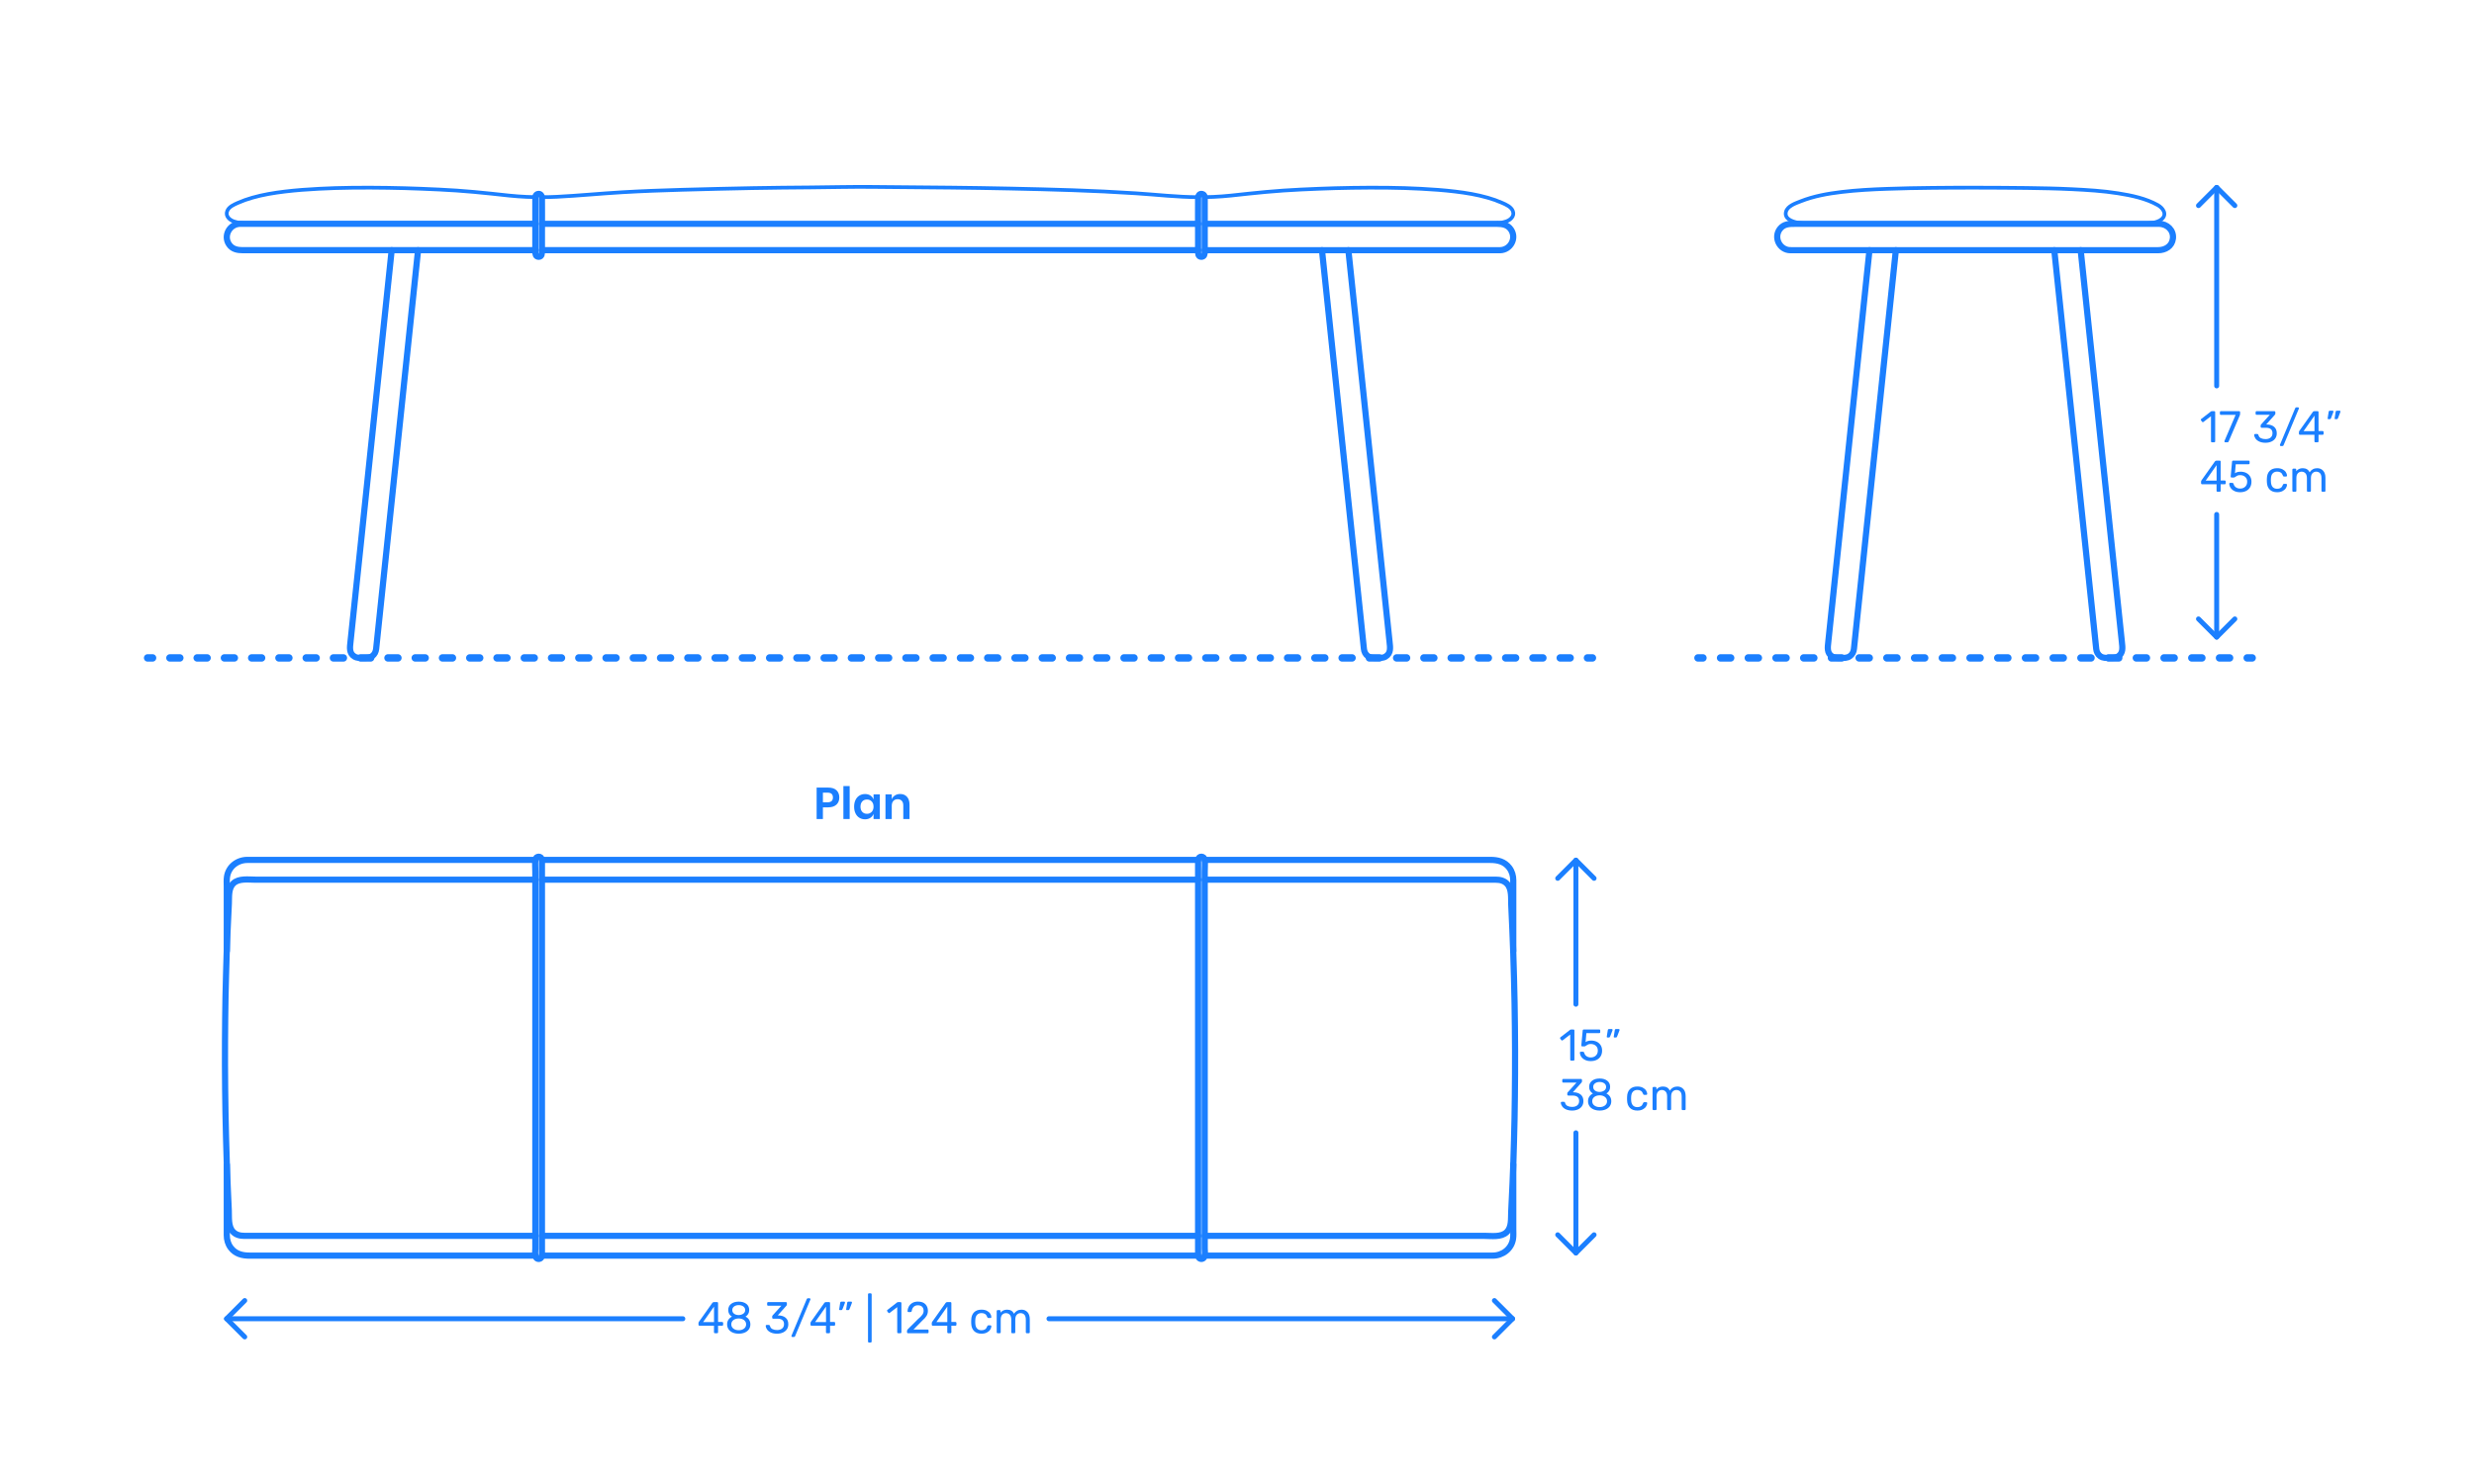 <?xml version="1.0" encoding="utf-8"?>
<!-- Generator: Adobe Illustrator 23.0.3, SVG Export Plug-In . SVG Version: 6.00 Build 0)  -->
<!DOCTYPE svg PUBLIC "-//W3C//DTD SVG 1.1//EN" "http://www.w3.org/Graphics/SVG/1.1/DTD/svg11.dtd">
<svg version="1.1" xmlns:x="http://ns.adobe.com/Extensibility/1.0/" xmlns:i="http://ns.adobe.com/AdobeIllustrator/10.0/" xmlns:graph="http://ns.adobe.com/Graphs/1.0/"
	 xmlns="http://www.w3.org/2000/svg" xmlns:xlink="http://www.w3.org/1999/xlink" xmlns:a="http://ns.adobe.com/AdobeSVGViewerExtensions/3.0/"
	 x="0px" y="0px" viewBox="0 0 1000 600" enable-background="new 0 0 1000 600" xml:space="preserve">
<g id="FILL-BACKGROUND">
	<rect fill="#FFFFFF" width="1000" height="600"/>
</g>
<g id="N-DIMENSIONS">
	<g id="MTEXT_61_">
		<g>
			<g>
				<g>
					<path fill="#1B7FFF" d="M332.624,326.42v4.716h-2.538v-12.708h4.626c1.5,0,2.631,0.36,3.393,1.08s1.143,1.698,1.143,2.934
						c0,1.213-0.393,2.179-1.179,2.898c-0.786,0.72-1.905,1.08-3.357,1.08H332.624z M336.674,322.441
						c0-0.636-0.174-1.121-0.522-1.458c-0.348-0.336-0.918-0.504-1.71-0.504h-1.818v3.906h1.818
						C335.929,324.386,336.674,323.737,336.674,322.441z"/>
					<path fill="#1B7FFF" d="M343.441,317.815v13.32h-2.538v-13.32H343.441z"/>
					<path fill="#1B7FFF" d="M351.812,321.632c0.6,0.396,1.026,0.93,1.278,1.602v-2.069h2.52v9.972h-2.52v-2.088
						c-0.252,0.672-0.678,1.209-1.278,1.611c-0.6,0.401-1.32,0.603-2.16,0.603c-0.84,0-1.596-0.204-2.268-0.612
						c-0.672-0.407-1.197-0.999-1.575-1.772c-0.378-0.774-0.567-1.684-0.567-2.728s0.189-1.953,0.567-2.727
						c0.378-0.774,0.903-1.365,1.575-1.773c0.672-0.407,1.428-0.611,2.268-0.611C350.492,321.038,351.211,321.235,351.812,321.632z
						 M348.536,324.025c-0.48,0.517-0.72,1.225-0.72,2.124c0,0.9,0.24,1.605,0.72,2.115c0.48,0.511,1.116,0.765,1.908,0.765
						c0.768,0,1.401-0.261,1.899-0.782c0.498-0.522,0.747-1.222,0.747-2.098c0-0.888-0.25-1.593-0.747-2.114
						c-0.498-0.522-1.131-0.783-1.899-0.783C349.652,323.252,349.016,323.51,348.536,324.025z"/>
					<path fill="#1B7FFF" d="M366.607,322.153c0.684,0.757,1.026,1.818,1.026,3.187v5.796h-2.52v-5.508
						c0-0.792-0.204-1.407-0.612-1.845c-0.408-0.438-0.966-0.657-1.674-0.657c-0.72,0-1.296,0.233-1.728,0.702
						c-0.432,0.468-0.648,1.14-0.648,2.016v5.292h-2.538v-9.972h2.538v1.998c0.264-0.672,0.699-1.197,1.305-1.575
						c0.605-0.378,1.305-0.567,2.097-0.567C365.005,321.02,365.923,321.397,366.607,322.153z"/>
				</g>
			</g>
		</g>
	</g>
	<g>
		<g id="POLYLINE_1867_">
			
				<polyline fill="none" stroke="#1B7FFF" stroke-width="2" stroke-linecap="round" stroke-linejoin="round" stroke-miterlimit="10" points="
				903.332,250.242 895.984,257.59 888.637,250.242 			"/>
		</g>
		<g id="POLYLINE_1864_">
			
				<polyline fill="none" stroke="#1B7FFF" stroke-width="2" stroke-linecap="round" stroke-linejoin="round" stroke-miterlimit="10" points="
				903.332,83.119 895.984,75.772 888.637,83.119 			"/>
		</g>
		<g id="MTEXT_59_">
			<g>
				<g>
					<g>
						<path fill="#1B7FFF" d="M893.799,178.717c-0.072-0.078-0.108-0.177-0.108-0.297v-10.152l-3.023,2.322
							c-0.084,0.072-0.174,0.108-0.27,0.108c-0.108,0-0.21-0.06-0.306-0.18l-0.432-0.558c-0.06-0.084-0.09-0.168-0.09-0.252
							c0-0.132,0.06-0.24,0.18-0.324l3.906-3.024c0.132-0.083,0.288-0.126,0.468-0.126h0.846c0.12,0,0.219,0.039,0.297,0.117
							s0.117,0.177,0.117,0.297v11.772c0,0.12-0.039,0.219-0.117,0.297c-0.078,0.079-0.177,0.117-0.297,0.117h-0.882
							C893.967,178.834,893.871,178.795,893.799,178.717z"/>
						<path fill="#1B7FFF" d="M899.208,178.717c-0.066-0.078-0.099-0.171-0.099-0.279l0.036-0.162l4.5-10.53h-5.94
							c-0.12,0-0.219-0.039-0.297-0.117c-0.078-0.078-0.117-0.177-0.117-0.297v-0.666c0-0.132,0.036-0.237,0.108-0.315
							c0.072-0.078,0.174-0.117,0.306-0.117h7.344c0.132,0,0.234,0.039,0.306,0.117c0.072,0.078,0.108,0.183,0.108,0.315v0.612
							c0,0.216-0.048,0.45-0.144,0.702l-4.446,10.404c-0.06,0.132-0.126,0.24-0.198,0.324c-0.072,0.084-0.174,0.126-0.306,0.126
							h-0.9C899.36,178.834,899.273,178.795,899.208,178.717z"/>
						<path fill="#1B7FFF" d="M913.274,178.555c-0.684-0.306-1.203-0.705-1.557-1.197c-0.354-0.492-0.543-1.002-0.567-1.53
							c0-0.108,0.036-0.195,0.108-0.261c0.072-0.066,0.162-0.099,0.27-0.099h0.81c0.132,0,0.24,0.027,0.324,0.081
							c0.083,0.054,0.15,0.159,0.198,0.315c0.156,0.612,0.495,1.044,1.017,1.296s1.137,0.378,1.845,0.378
							c0.864,0,1.551-0.207,2.061-0.621c0.51-0.414,0.765-1.005,0.765-1.773c0-1.464-0.894-2.196-2.682-2.196h-1.692
							c-0.12,0-0.219-0.039-0.297-0.117s-0.117-0.177-0.117-0.297v-0.468c0-0.18,0.066-0.336,0.198-0.468l3.51-3.888h-5.328
							c-0.12,0-0.219-0.036-0.297-0.108c-0.078-0.072-0.117-0.168-0.117-0.288v-0.648c0-0.132,0.039-0.237,0.117-0.315
							s0.177-0.117,0.297-0.117h7.128c0.132,0,0.237,0.039,0.315,0.117c0.078,0.078,0.117,0.183,0.117,0.315v0.594
							c0,0.132-0.061,0.27-0.18,0.414l-3.51,3.942h0.288c1.224,0.036,2.193,0.354,2.907,0.954c0.714,0.601,1.071,1.476,1.071,2.628
							c0,0.792-0.195,1.474-0.585,2.043c-0.39,0.57-0.933,1.008-1.629,1.314c-0.696,0.306-1.482,0.459-2.358,0.459
							C914.768,179.014,913.958,178.861,913.274,178.555z"/>
						<path fill="#1B7FFF" d="M921.644,180.238c-0.072-0.072-0.108-0.156-0.108-0.252c0-0.048,0.018-0.12,0.054-0.216l6.156-14.778
							c0.108-0.204,0.264-0.306,0.468-0.306h0.666c0.096,0,0.18,0.036,0.252,0.108c0.072,0.072,0.108,0.156,0.108,0.252
							c0,0.048-0.018,0.12-0.054,0.216l-6.174,14.778c-0.024,0.072-0.075,0.141-0.153,0.207c-0.078,0.066-0.183,0.099-0.315,0.099
							h-0.648C921.8,180.346,921.716,180.31,921.644,180.238z"/>
						<path fill="#1B7FFF" d="M935.621,178.717c-0.078-0.078-0.117-0.177-0.117-0.297v-2.628h-5.85c-0.12,0-0.219-0.039-0.297-0.117
							c-0.078-0.078-0.117-0.177-0.117-0.297v-0.666c0-0.168,0.066-0.348,0.198-0.54l5.418-7.632c0.06-0.096,0.15-0.171,0.27-0.225
							s0.252-0.081,0.396-0.081h1.224c0.132,0,0.234,0.036,0.306,0.108c0.072,0.072,0.108,0.174,0.108,0.306v7.632h1.638
							c0.12,0,0.219,0.039,0.297,0.117c0.078,0.078,0.117,0.177,0.117,0.297v0.684c0,0.12-0.039,0.219-0.117,0.297
							c-0.078,0.078-0.177,0.117-0.297,0.117h-1.638v2.628c0,0.12-0.039,0.219-0.117,0.297c-0.078,0.079-0.177,0.117-0.297,0.117
							h-0.828C935.797,178.834,935.699,178.795,935.621,178.717z M931.112,174.316h4.41v-6.264L931.112,174.316z"/>
						<path fill="#1B7FFF" d="M940.895,169.366c-0.054-0.072-0.069-0.162-0.045-0.27l0.396-2.52
							c0.048-0.348,0.216-0.522,0.503-0.522h1.152c0.083,0,0.153,0.03,0.207,0.09c0.054,0.06,0.081,0.132,0.081,0.216
							c0,0.12-0.018,0.216-0.054,0.288l-0.936,2.43c-0.06,0.132-0.126,0.231-0.198,0.297c-0.072,0.066-0.18,0.099-0.324,0.099
							h-0.558C941.023,169.474,940.949,169.438,940.895,169.366z M943.72,169.366c-0.054-0.072-0.069-0.162-0.045-0.27l0.396-2.52
							c0.048-0.348,0.216-0.522,0.504-0.522h1.152c0.084,0,0.153,0.03,0.207,0.09c0.054,0.06,0.081,0.132,0.081,0.216
							c0,0.12-0.018,0.216-0.054,0.288l-0.936,2.43c-0.061,0.132-0.126,0.231-0.198,0.297c-0.072,0.066-0.18,0.099-0.324,0.099
							h-0.558C943.849,169.474,943.774,169.438,943.72,169.366z"/>
						<path fill="#1B7FFF" d="M896.058,198.716c-0.078-0.078-0.117-0.177-0.117-0.297v-2.628h-5.849
							c-0.12,0-0.219-0.039-0.297-0.117c-0.078-0.078-0.117-0.177-0.117-0.297v-0.666c0-0.168,0.066-0.348,0.198-0.54l5.417-7.632
							c0.06-0.096,0.15-0.171,0.27-0.225s0.252-0.081,0.396-0.081h1.224c0.132,0,0.234,0.036,0.306,0.108
							c0.072,0.072,0.108,0.174,0.108,0.306v7.632h1.638c0.12,0,0.219,0.039,0.297,0.117c0.078,0.078,0.117,0.177,0.117,0.297v0.684
							c0,0.12-0.039,0.219-0.117,0.297c-0.078,0.078-0.177,0.117-0.297,0.117h-1.638v2.628c0,0.12-0.039,0.219-0.117,0.297
							c-0.078,0.079-0.177,0.117-0.297,0.117h-0.828C896.234,198.833,896.136,198.795,896.058,198.716z M891.549,194.315h4.409
							v-6.264L891.549,194.315z"/>
						<path fill="#1B7FFF" d="M903.141,198.527c-0.66-0.324-1.164-0.747-1.512-1.269c-0.349-0.522-0.534-1.083-0.558-1.683v-0.036
							c0-0.096,0.036-0.174,0.108-0.234c0.072-0.06,0.156-0.09,0.252-0.09h0.882c0.252,0,0.414,0.132,0.486,0.396
							c0.18,0.648,0.513,1.131,0.999,1.449c0.486,0.318,1.047,0.477,1.683,0.477c0.816,0,1.494-0.249,2.034-0.747
							s0.81-1.185,0.81-2.061c0-0.804-0.27-1.443-0.81-1.917s-1.218-0.711-2.034-0.711c-0.432,0-0.78,0.054-1.044,0.162
							c-0.264,0.108-0.534,0.264-0.81,0.468c-0.156,0.12-0.285,0.207-0.387,0.261c-0.102,0.054-0.213,0.081-0.333,0.081h-0.864
							c-0.108,0-0.204-0.039-0.288-0.117c-0.084-0.078-0.12-0.171-0.108-0.279l0.558-5.994c0.036-0.3,0.186-0.45,0.45-0.45h6.228
							c0.132,0,0.234,0.036,0.306,0.108c0.072,0.072,0.108,0.174,0.108,0.306v0.666c0,0.12-0.039,0.216-0.117,0.288
							c-0.078,0.072-0.177,0.108-0.297,0.108h-5.184l-0.324,3.618c0.576-0.408,1.35-0.612,2.322-0.612
							c0.804,0,1.536,0.159,2.196,0.477c0.66,0.318,1.185,0.783,1.575,1.395c0.39,0.612,0.585,1.338,0.585,2.178
							c0,0.888-0.195,1.653-0.585,2.295c-0.39,0.642-0.93,1.128-1.62,1.458s-1.479,0.495-2.367,0.495
							C904.581,199.014,903.8,198.852,903.141,198.527z"/>
						<path fill="#1B7FFF" d="M917.414,197.924c-0.72-0.726-1.098-1.743-1.134-3.051l-0.018-0.72l0.018-0.72
							c0.036-1.308,0.414-2.325,1.134-3.051c0.72-0.726,1.722-1.089,3.006-1.089c0.864,0,1.593,0.153,2.187,0.459
							c0.594,0.306,1.038,0.687,1.332,1.143s0.453,0.912,0.477,1.368c0.012,0.108-0.027,0.204-0.117,0.288
							c-0.09,0.084-0.189,0.126-0.297,0.126h-0.792c-0.12,0-0.21-0.027-0.27-0.081c-0.06-0.054-0.12-0.153-0.18-0.297
							c-0.216-0.587-0.513-1.005-0.891-1.251c-0.378-0.246-0.855-0.369-1.431-0.369c-0.756,0-1.356,0.234-1.8,0.702
							c-0.444,0.468-0.684,1.182-0.72,2.142l-0.018,0.63l0.018,0.63c0.036,0.96,0.276,1.674,0.72,2.142
							c0.444,0.468,1.044,0.702,1.8,0.702c0.588,0,1.068-0.123,1.44-0.369c0.372-0.246,0.666-0.663,0.882-1.251
							c0.06-0.144,0.12-0.243,0.18-0.297c0.06-0.054,0.15-0.081,0.27-0.081h0.792c0.108,0,0.207,0.042,0.297,0.126
							c0.09,0.084,0.129,0.18,0.117,0.288c-0.024,0.444-0.183,0.894-0.477,1.35s-0.738,0.84-1.332,1.152
							c-0.594,0.312-1.323,0.468-2.187,0.468C919.136,199.014,918.134,198.651,917.414,197.924z"/>
						<path fill="#1B7FFF" d="M926.693,198.716c-0.078-0.078-0.117-0.177-0.117-0.297v-8.532c0-0.12,0.039-0.219,0.117-0.297
							c0.078-0.078,0.177-0.117,0.297-0.117h0.756c0.12,0,0.216,0.039,0.288,0.117c0.072,0.078,0.108,0.177,0.108,0.297v0.612
							c0.648-0.804,1.524-1.206,2.628-1.206c1.32,0,2.256,0.552,2.808,1.656c0.288-0.504,0.699-0.906,1.233-1.206
							c0.534-0.3,1.131-0.45,1.791-0.45c0.984,0,1.788,0.336,2.412,1.008c0.624,0.672,0.936,1.645,0.936,2.916v5.202
							c0,0.12-0.039,0.219-0.117,0.297c-0.078,0.079-0.177,0.117-0.297,0.117h-0.774c-0.12,0-0.219-0.039-0.297-0.117
							c-0.078-0.078-0.117-0.177-0.117-0.297v-5.04c0-0.96-0.198-1.647-0.594-2.061s-0.918-0.621-1.566-0.621
							c-0.576,0-1.071,0.213-1.485,0.639c-0.414,0.426-0.621,1.107-0.621,2.043v5.04c0,0.12-0.039,0.219-0.117,0.297
							c-0.078,0.079-0.177,0.117-0.297,0.117h-0.792c-0.12,0-0.219-0.039-0.297-0.117c-0.078-0.078-0.117-0.177-0.117-0.297v-5.04
							c0-0.948-0.207-1.632-0.621-2.052c-0.414-0.42-0.927-0.63-1.539-0.63c-0.576,0-1.071,0.21-1.485,0.63
							s-0.621,1.098-0.621,2.034v5.058c0,0.12-0.04,0.219-0.117,0.297c-0.078,0.079-0.177,0.117-0.297,0.117h-0.792
							C926.87,198.833,926.771,198.795,926.693,198.716z"/>
					</g>
				</g>
			</g>
		</g>
		<g id="POLYLINE_1863_">
			
				<line fill="none" stroke="#1B7FFF" stroke-width="2" stroke-linecap="round" stroke-linejoin="round" stroke-miterlimit="10" x1="895.984" y1="257.59" x2="895.984" y2="208"/>
		</g>
		<g id="POLYLINE_1862_">
			
				<line fill="none" stroke="#1B7FFF" stroke-width="2" stroke-linecap="round" stroke-linejoin="round" stroke-miterlimit="10" x1="895.984" y1="156.023" x2="895.984" y2="75.772"/>
		</g>
	</g>
	<g>
		<g id="POLYLINE_1861_">
			
				<polyline fill="none" stroke="#1B7FFF" stroke-width="2" stroke-linecap="round" stroke-linejoin="round" stroke-miterlimit="10" points="
				644.332,499.242 636.984,506.59 629.637,499.242 			"/>
		</g>
		<g id="POLYLINE_1860_">
			
				<polyline fill="none" stroke="#1B7FFF" stroke-width="2" stroke-linecap="round" stroke-linejoin="round" stroke-miterlimit="10" points="
				644.332,355.119 636.984,347.772 629.637,355.119 			"/>
		</g>
		<g id="MTEXT_57_">
			<g>
				<g>
					<g>
						<path fill="#1B7FFF" d="M634.799,428.717c-0.072-0.078-0.108-0.177-0.108-0.297v-10.152l-3.023,2.322
							c-0.084,0.072-0.174,0.108-0.27,0.108c-0.108,0-0.21-0.06-0.306-0.18l-0.432-0.558c-0.06-0.084-0.09-0.168-0.09-0.252
							c0-0.132,0.06-0.24,0.18-0.324l3.906-3.024c0.132-0.083,0.288-0.126,0.468-0.126h0.846c0.12,0,0.219,0.039,0.297,0.117
							s0.117,0.177,0.117,0.297v11.772c0,0.12-0.039,0.219-0.117,0.297c-0.078,0.079-0.177,0.117-0.297,0.117h-0.882
							C634.967,428.834,634.871,428.795,634.799,428.717z"/>
						<path fill="#1B7FFF" d="M640.667,428.528c-0.66-0.324-1.164-0.747-1.512-1.269c-0.349-0.522-0.534-1.083-0.558-1.683v-0.036
							c0-0.096,0.036-0.174,0.108-0.234c0.072-0.06,0.156-0.09,0.252-0.09h0.882c0.252,0,0.414,0.132,0.486,0.396
							c0.18,0.648,0.513,1.131,0.999,1.449c0.486,0.318,1.047,0.477,1.683,0.477c0.816,0,1.494-0.249,2.034-0.747
							s0.81-1.185,0.81-2.061c0-0.804-0.27-1.443-0.81-1.917s-1.218-0.711-2.034-0.711c-0.432,0-0.78,0.054-1.044,0.162
							c-0.264,0.108-0.534,0.264-0.81,0.468c-0.156,0.12-0.285,0.207-0.387,0.261c-0.102,0.054-0.213,0.081-0.333,0.081h-0.864
							c-0.108,0-0.204-0.039-0.288-0.117c-0.084-0.078-0.12-0.171-0.108-0.279l0.558-5.994c0.036-0.3,0.186-0.45,0.45-0.45h6.228
							c0.132,0,0.234,0.036,0.306,0.108c0.072,0.072,0.108,0.174,0.108,0.306v0.666c0,0.12-0.039,0.216-0.117,0.288
							c-0.078,0.072-0.177,0.108-0.297,0.108h-5.184l-0.324,3.618c0.576-0.408,1.35-0.612,2.322-0.612
							c0.804,0,1.536,0.159,2.196,0.477c0.66,0.318,1.185,0.783,1.575,1.395c0.39,0.612,0.585,1.338,0.585,2.178
							c0,0.888-0.195,1.653-0.585,2.295c-0.39,0.642-0.93,1.128-1.62,1.458s-1.479,0.495-2.367,0.495
							C642.106,429.014,641.326,428.852,640.667,428.528z"/>
						<path fill="#1B7FFF" d="M649.513,419.366c-0.054-0.072-0.069-0.162-0.045-0.27l0.396-2.52
							c0.048-0.348,0.216-0.522,0.504-0.522h1.152c0.083,0,0.153,0.03,0.207,0.09c0.054,0.06,0.081,0.132,0.081,0.216
							c0,0.12-0.018,0.216-0.054,0.288l-0.936,2.43c-0.06,0.132-0.126,0.231-0.198,0.297c-0.072,0.066-0.18,0.099-0.324,0.099
							h-0.558C649.642,419.474,649.567,419.438,649.513,419.366z M652.339,419.366c-0.054-0.072-0.069-0.162-0.045-0.27l0.396-2.52
							c0.048-0.348,0.216-0.522,0.504-0.522h1.152c0.084,0,0.153,0.03,0.207,0.09c0.054,0.06,0.081,0.132,0.081,0.216
							c0,0.12-0.018,0.216-0.054,0.288l-0.936,2.43c-0.061,0.132-0.126,0.231-0.198,0.297c-0.072,0.066-0.18,0.099-0.324,0.099
							h-0.558C652.468,419.474,652.394,419.438,652.339,419.366z"/>
						<path fill="#1B7FFF" d="M633.017,448.555c-0.684-0.306-1.203-0.705-1.557-1.197c-0.354-0.492-0.543-1.002-0.567-1.53
							c0-0.108,0.036-0.195,0.108-0.261c0.072-0.066,0.162-0.099,0.27-0.099h0.81c0.132,0,0.24,0.027,0.324,0.081
							c0.083,0.054,0.15,0.159,0.198,0.315c0.156,0.612,0.495,1.044,1.017,1.296c0.521,0.252,1.136,0.378,1.845,0.378
							c0.864,0,1.551-0.207,2.061-0.621c0.51-0.414,0.765-1.005,0.765-1.773c0-1.464-0.894-2.196-2.682-2.196h-1.692
							c-0.12,0-0.218-0.039-0.296-0.117s-0.117-0.177-0.117-0.297v-0.468c0-0.18,0.066-0.336,0.198-0.468l3.509-3.888h-5.327
							c-0.12,0-0.219-0.036-0.297-0.108c-0.078-0.072-0.117-0.168-0.117-0.288v-0.648c0-0.132,0.039-0.237,0.117-0.315
							s0.177-0.117,0.297-0.117h7.127c0.132,0,0.237,0.039,0.315,0.117c0.078,0.078,0.117,0.183,0.117,0.315v0.594
							c0,0.132-0.061,0.27-0.18,0.414l-3.51,3.942h0.288c1.224,0.036,2.193,0.354,2.907,0.954c0.714,0.601,1.071,1.476,1.071,2.628
							c0,0.792-0.195,1.474-0.585,2.043c-0.39,0.57-0.933,1.008-1.629,1.314c-0.696,0.306-1.482,0.459-2.358,0.459
							C634.511,449.014,633.701,448.86,633.017,448.555z"/>
						<path fill="#1B7FFF" d="M644.149,448.555c-0.714-0.306-1.269-0.747-1.665-1.323s-0.594-1.248-0.594-2.016
							c0-0.708,0.177-1.329,0.531-1.863c0.354-0.534,0.831-0.945,1.431-1.233c-0.48-0.276-0.853-0.639-1.116-1.089
							c-0.264-0.45-0.396-0.981-0.396-1.593c0-1.044,0.39-1.869,1.17-2.475c0.78-0.606,1.806-0.909,3.078-0.909s2.295,0.3,3.069,0.9
							s1.161,1.428,1.161,2.484c0,0.6-0.132,1.125-0.396,1.575c-0.264,0.45-0.63,0.819-1.098,1.107
							c0.6,0.288,1.077,0.699,1.431,1.233c0.354,0.534,0.531,1.161,0.531,1.881c0,0.768-0.198,1.438-0.594,2.007
							s-0.951,1.008-1.665,1.314c-0.714,0.306-1.527,0.459-2.439,0.459C645.676,449.014,644.863,448.86,644.149,448.555z
							 M648.721,446.961c0.57-0.432,0.855-1.008,0.855-1.728c0-0.72-0.285-1.296-0.855-1.728c-0.57-0.432-1.281-0.648-2.133-0.648
							c-0.864,0-1.581,0.216-2.151,0.648c-0.57,0.432-0.855,1.008-0.855,1.728c0,0.72,0.285,1.296,0.855,1.728
							c0.57,0.432,1.287,0.648,2.151,0.648C647.44,447.609,648.151,447.394,648.721,446.961z M648.442,440.914
							c0.504-0.36,0.756-0.84,0.756-1.44c0-0.612-0.249-1.101-0.747-1.467c-0.498-0.366-1.119-0.549-1.863-0.549
							c-0.756,0-1.38,0.183-1.872,0.549c-0.492,0.366-0.738,0.855-0.738,1.467c0,0.612,0.246,1.101,0.738,1.467
							c0.492,0.366,1.116,0.549,1.872,0.549C647.32,441.466,647.938,441.273,648.442,440.914z"/>
						<path fill="#1B7FFF" d="M658.81,447.924c-0.72-0.726-1.098-1.743-1.134-3.051l-0.018-0.72l0.018-0.72
							c0.036-1.308,0.414-2.325,1.134-3.051c0.72-0.726,1.722-1.089,3.006-1.089c0.864,0,1.593,0.153,2.187,0.459
							c0.594,0.306,1.038,0.687,1.332,1.143s0.453,0.912,0.477,1.368c0.012,0.108-0.027,0.204-0.117,0.288
							c-0.09,0.084-0.189,0.126-0.297,0.126h-0.792c-0.12,0-0.21-0.027-0.27-0.081c-0.06-0.054-0.12-0.153-0.18-0.297
							c-0.216-0.587-0.513-1.005-0.891-1.251c-0.378-0.246-0.855-0.369-1.431-0.369c-0.756,0-1.356,0.234-1.8,0.702
							c-0.444,0.468-0.684,1.182-0.72,2.142l-0.018,0.63l0.018,0.63c0.036,0.96,0.276,1.674,0.72,2.142
							c0.444,0.468,1.044,0.702,1.8,0.702c0.588,0,1.068-0.123,1.44-0.369c0.372-0.246,0.666-0.663,0.882-1.251
							c0.06-0.144,0.12-0.243,0.18-0.297c0.06-0.054,0.15-0.081,0.27-0.081h0.792c0.108,0,0.207,0.042,0.297,0.126
							c0.09,0.084,0.129,0.18,0.117,0.288c-0.024,0.444-0.183,0.894-0.477,1.35s-0.738,0.84-1.332,1.152
							c-0.594,0.312-1.323,0.468-2.187,0.468C660.532,449.014,659.53,448.651,658.81,447.924z"/>
						<path fill="#1B7FFF" d="M668.088,448.716c-0.078-0.078-0.117-0.177-0.117-0.297v-8.532c0-0.12,0.039-0.219,0.117-0.297
							c0.078-0.078,0.177-0.117,0.297-0.117h0.756c0.12,0,0.216,0.039,0.288,0.117c0.072,0.078,0.108,0.177,0.108,0.297v0.612
							c0.648-0.804,1.524-1.206,2.628-1.206c1.32,0,2.256,0.552,2.808,1.656c0.288-0.504,0.699-0.906,1.233-1.206
							c0.534-0.3,1.131-0.45,1.791-0.45c0.984,0,1.788,0.336,2.412,1.008c0.624,0.672,0.936,1.645,0.936,2.916v5.202
							c0,0.12-0.039,0.219-0.117,0.297c-0.078,0.079-0.177,0.117-0.297,0.117h-0.774c-0.12,0-0.219-0.039-0.297-0.117
							c-0.078-0.078-0.117-0.177-0.117-0.297v-5.04c0-0.96-0.198-1.647-0.594-2.061s-0.918-0.621-1.566-0.621
							c-0.576,0-1.071,0.213-1.485,0.639c-0.414,0.426-0.621,1.107-0.621,2.043v5.04c0,0.12-0.039,0.219-0.117,0.297
							c-0.078,0.079-0.177,0.117-0.297,0.117h-0.792c-0.12,0-0.219-0.039-0.297-0.117c-0.078-0.078-0.117-0.177-0.117-0.297v-5.04
							c0-0.948-0.207-1.632-0.621-2.052c-0.414-0.42-0.927-0.63-1.539-0.63c-0.576,0-1.071,0.21-1.485,0.63
							s-0.621,1.098-0.621,2.034v5.058c0,0.12-0.04,0.219-0.117,0.297c-0.078,0.079-0.177,0.117-0.297,0.117h-0.792
							C668.266,448.833,668.167,448.795,668.088,448.716z"/>
					</g>
				</g>
			</g>
		</g>
		<g id="POLYLINE_1859_">
			
				<line fill="none" stroke="#1B7FFF" stroke-width="2" stroke-linecap="round" stroke-linejoin="round" stroke-miterlimit="10" x1="636.984" y1="506.59" x2="636.984" y2="458"/>
		</g>
		<g id="POLYLINE_67_">
			
				<line fill="none" stroke="#1B7FFF" stroke-width="2" stroke-linecap="round" stroke-linejoin="round" stroke-miterlimit="10" x1="636.984" y1="406.023" x2="636.984" y2="347.772"/>
		</g>
	</g>
	<g>
		<g id="POLYLINE_66_">
			
				<polyline fill="none" stroke="#1B7FFF" stroke-width="2" stroke-linecap="round" stroke-linejoin="round" stroke-miterlimit="10" points="
				604.046,525.833 611.393,533.181 604.046,540.528 			"/>
		</g>
		<g id="POLYLINE_65_">
			
				<polyline fill="none" stroke="#1B7FFF" stroke-width="2" stroke-linecap="round" stroke-linejoin="round" stroke-miterlimit="10" points="
				98.923,525.833 91.575,533.181 98.923,540.528 			"/>
		</g>
		<g id="MTEXT_48_">
			<g>
				<g>
					<g>
						<path fill="#1B7FFF" d="M288.709,538.93c-0.078-0.078-0.117-0.177-0.117-0.297v-2.628h-5.85c-0.12,0-0.219-0.039-0.297-0.117
							c-0.078-0.078-0.117-0.177-0.117-0.297v-0.666c0-0.168,0.066-0.348,0.198-0.54l5.418-7.632c0.06-0.096,0.15-0.171,0.27-0.225
							s0.252-0.081,0.396-0.081h1.224c0.132,0,0.234,0.036,0.306,0.108c0.072,0.072,0.108,0.174,0.108,0.306v7.632h1.638
							c0.12,0,0.219,0.039,0.297,0.117c0.078,0.078,0.117,0.177,0.117,0.297v0.684c0,0.12-0.039,0.219-0.117,0.297
							c-0.078,0.078-0.177,0.117-0.297,0.117h-1.638v2.628c0,0.12-0.039,0.219-0.117,0.297c-0.078,0.079-0.177,0.117-0.297,0.117
							h-0.828C288.886,539.047,288.788,539.008,288.709,538.93z M284.201,534.529h4.41v-6.264L284.201,534.529z"/>
						<path fill="#1B7FFF" d="M296.162,538.768c-0.714-0.306-1.269-0.747-1.665-1.323s-0.594-1.248-0.594-2.016
							c0-0.708,0.177-1.329,0.531-1.863c0.354-0.534,0.831-0.945,1.431-1.233c-0.48-0.276-0.853-0.639-1.116-1.089
							c-0.264-0.45-0.396-0.981-0.396-1.593c0-1.044,0.39-1.869,1.17-2.475c0.78-0.606,1.806-0.909,3.078-0.909s2.295,0.3,3.069,0.9
							s1.161,1.428,1.161,2.484c0,0.6-0.132,1.125-0.396,1.575c-0.264,0.45-0.63,0.819-1.098,1.107
							c0.6,0.288,1.077,0.699,1.431,1.233c0.354,0.534,0.531,1.161,0.531,1.881c0,0.768-0.198,1.438-0.594,2.007
							s-0.951,1.008-1.665,1.314c-0.714,0.306-1.527,0.459-2.439,0.459C297.688,539.227,296.875,539.074,296.162,538.768z
							 M300.733,537.175c0.57-0.432,0.855-1.008,0.855-1.728c0-0.72-0.285-1.296-0.855-1.728c-0.57-0.432-1.281-0.648-2.133-0.648
							c-0.864,0-1.581,0.216-2.151,0.648c-0.57,0.432-0.855,1.008-0.855,1.728c0,0.72,0.285,1.296,0.855,1.728
							c0.57,0.432,1.287,0.648,2.151,0.648C299.453,537.823,300.164,537.607,300.733,537.175z M300.455,531.127
							c0.504-0.36,0.756-0.84,0.756-1.44c0-0.612-0.249-1.101-0.747-1.467c-0.498-0.366-1.119-0.549-1.863-0.549
							c-0.756,0-1.38,0.183-1.872,0.549c-0.492,0.366-0.738,0.855-0.738,1.467c0,0.612,0.246,1.101,0.738,1.467
							c0.492,0.366,1.116,0.549,1.872,0.549C299.333,531.679,299.951,531.487,300.455,531.127z"/>
						<path fill="#1B7FFF" d="M311.631,538.768c-0.684-0.306-1.203-0.705-1.557-1.197c-0.354-0.492-0.543-1.002-0.567-1.53
							c0-0.108,0.036-0.195,0.108-0.261c0.072-0.066,0.162-0.099,0.27-0.099h0.81c0.132,0,0.24,0.027,0.324,0.081
							c0.083,0.054,0.15,0.159,0.198,0.315c0.156,0.612,0.495,1.044,1.017,1.296s1.137,0.378,1.845,0.378
							c0.864,0,1.551-0.207,2.061-0.621c0.51-0.414,0.765-1.005,0.765-1.773c0-1.464-0.894-2.196-2.682-2.196h-1.692
							c-0.12,0-0.219-0.039-0.297-0.117s-0.117-0.177-0.117-0.297v-0.468c0-0.18,0.066-0.336,0.198-0.468l3.51-3.888h-5.328
							c-0.12,0-0.219-0.036-0.297-0.108c-0.078-0.072-0.117-0.168-0.117-0.288v-0.648c0-0.132,0.039-0.237,0.117-0.315
							s0.177-0.117,0.297-0.117h7.128c0.132,0,0.237,0.039,0.315,0.117c0.078,0.078,0.117,0.183,0.117,0.315v0.594
							c0,0.132-0.061,0.27-0.18,0.414l-3.51,3.942h0.288c1.224,0.036,2.193,0.354,2.907,0.954c0.714,0.601,1.071,1.476,1.071,2.628
							c0,0.792-0.195,1.474-0.585,2.043c-0.39,0.57-0.933,1.008-1.629,1.314c-0.696,0.306-1.482,0.459-2.358,0.459
							C313.125,539.227,312.315,539.074,311.631,538.768z"/>
						<path fill="#1B7FFF" d="M320.001,540.451c-0.072-0.072-0.108-0.156-0.108-0.252c0-0.048,0.018-0.12,0.054-0.216l6.156-14.778
							c0.108-0.204,0.264-0.306,0.468-0.306h0.666c0.096,0,0.18,0.036,0.252,0.108c0.072,0.072,0.108,0.156,0.108,0.252
							c0,0.048-0.018,0.12-0.054,0.216l-6.174,14.778c-0.024,0.072-0.075,0.141-0.153,0.207c-0.078,0.066-0.183,0.099-0.315,0.099
							h-0.648C320.157,540.559,320.073,540.523,320.001,540.451z"/>
						<path fill="#1B7FFF" d="M333.978,538.93c-0.078-0.078-0.117-0.177-0.117-0.297v-2.628h-5.85c-0.12,0-0.219-0.039-0.297-0.117
							c-0.078-0.078-0.117-0.177-0.117-0.297v-0.666c0-0.168,0.066-0.348,0.198-0.54l5.418-7.632c0.06-0.096,0.15-0.171,0.27-0.225
							s0.252-0.081,0.396-0.081h1.224c0.132,0,0.234,0.036,0.306,0.108c0.072,0.072,0.108,0.174,0.108,0.306v7.632h1.638
							c0.12,0,0.219,0.039,0.297,0.117c0.078,0.078,0.117,0.177,0.117,0.297v0.684c0,0.12-0.039,0.219-0.117,0.297
							c-0.078,0.078-0.177,0.117-0.297,0.117h-1.638v2.628c0,0.12-0.039,0.219-0.117,0.297c-0.078,0.079-0.177,0.117-0.297,0.117
							h-0.828C334.155,539.047,334.056,539.008,333.978,538.93z M329.469,534.529h4.41v-6.264L329.469,534.529z"/>
						<path fill="#1B7FFF" d="M339.252,529.579c-0.054-0.072-0.069-0.162-0.045-0.27l0.396-2.52
							c0.048-0.348,0.216-0.522,0.504-0.522h1.152c0.083,0,0.153,0.03,0.207,0.09c0.054,0.06,0.081,0.132,0.081,0.216
							c0,0.12-0.018,0.216-0.054,0.288l-0.936,2.43c-0.06,0.132-0.126,0.231-0.198,0.297c-0.072,0.066-0.18,0.099-0.324,0.099
							h-0.558C339.381,529.687,339.306,529.651,339.252,529.579z M342.078,529.579c-0.054-0.072-0.069-0.162-0.045-0.27l0.396-2.52
							c0.048-0.348,0.216-0.522,0.504-0.522h1.152c0.084,0,0.153,0.03,0.207,0.09c0.054,0.06,0.081,0.132,0.081,0.216
							c0,0.12-0.018,0.216-0.054,0.288l-0.936,2.43c-0.061,0.132-0.126,0.231-0.198,0.297c-0.072,0.066-0.18,0.099-0.324,0.099
							h-0.558C342.207,529.687,342.132,529.651,342.078,529.579z"/>
						<path fill="#1B7FFF" d="M350.96,542.674c-0.072-0.078-0.108-0.177-0.108-0.297v-19.044c0-0.12,0.036-0.219,0.108-0.297
							c0.072-0.078,0.168-0.117,0.288-0.117h0.666c0.12,0,0.219,0.039,0.297,0.117c0.078,0.079,0.117,0.177,0.117,0.297v19.044
							c0,0.12-0.039,0.219-0.117,0.297s-0.177,0.117-0.297,0.117h-0.666C351.128,542.791,351.032,542.752,350.96,542.674z"/>
						<path fill="#1B7FFF" d="M362.768,538.93c-0.072-0.078-0.108-0.177-0.108-0.297v-10.152l-3.024,2.322
							c-0.084,0.072-0.174,0.108-0.27,0.108c-0.108,0-0.21-0.06-0.306-0.18l-0.432-0.558c-0.06-0.084-0.09-0.168-0.09-0.252
							c0-0.132,0.06-0.24,0.18-0.324l3.906-3.024c0.132-0.083,0.288-0.126,0.468-0.126h0.846c0.12,0,0.219,0.039,0.297,0.117
							s0.117,0.177,0.117,0.297v11.772c0,0.12-0.039,0.219-0.117,0.297c-0.078,0.079-0.177,0.117-0.297,0.117h-0.882
							C362.936,539.047,362.84,539.008,362.768,538.93z"/>
						<path fill="#1B7FFF" d="M366.736,538.93c-0.078-0.078-0.117-0.177-0.117-0.297v-0.54c0-0.276,0.15-0.54,0.45-0.792
							l3.924-3.906c0.888-0.756,1.5-1.374,1.836-1.854s0.504-0.99,0.504-1.53c0-0.708-0.198-1.263-0.594-1.665
							c-0.396-0.402-0.972-0.603-1.728-0.603c-0.72,0-1.29,0.21-1.71,0.63s-0.678,0.984-0.774,1.692
							c-0.024,0.132-0.084,0.234-0.18,0.306c-0.096,0.072-0.192,0.108-0.288,0.108h-0.864c-0.108,0-0.198-0.036-0.27-0.108
							c-0.072-0.072-0.108-0.156-0.108-0.252c0.024-0.636,0.195-1.251,0.513-1.845c0.318-0.594,0.789-1.08,1.413-1.458
							s1.38-0.567,2.268-0.567c1.344,0,2.355,0.351,3.033,1.053c0.678,0.702,1.017,1.593,1.017,2.673
							c0,0.756-0.183,1.437-0.549,2.043s-0.939,1.245-1.719,1.917l-3.546,3.6h5.67c0.132,0,0.234,0.036,0.306,0.108
							c0.072,0.072,0.108,0.174,0.108,0.306v0.684c0,0.12-0.04,0.219-0.117,0.297c-0.078,0.079-0.177,0.117-0.297,0.117h-7.884
							C366.913,539.047,366.814,539.008,366.736,538.93z"/>
						<path fill="#1B7FFF" d="M383.009,538.93c-0.078-0.078-0.117-0.177-0.117-0.297v-2.628h-5.85c-0.12,0-0.219-0.039-0.297-0.117
							c-0.078-0.078-0.117-0.177-0.117-0.297v-0.666c0-0.168,0.066-0.348,0.198-0.54l5.418-7.632c0.06-0.096,0.15-0.171,0.27-0.225
							s0.252-0.081,0.396-0.081h1.224c0.132,0,0.234,0.036,0.306,0.108c0.072,0.072,0.108,0.174,0.108,0.306v7.632h1.638
							c0.12,0,0.219,0.039,0.297,0.117c0.078,0.078,0.117,0.177,0.117,0.297v0.684c0,0.12-0.039,0.219-0.117,0.297
							c-0.078,0.078-0.177,0.117-0.297,0.117h-1.638v2.628c0,0.12-0.039,0.219-0.117,0.297c-0.078,0.079-0.177,0.117-0.297,0.117
							h-0.828C383.186,539.047,383.087,539.008,383.009,538.93z M378.5,534.529h4.41v-6.264L378.5,534.529z"/>
						<path fill="#1B7FFF" d="M393.709,538.138c-0.72-0.726-1.098-1.743-1.134-3.051l-0.018-0.72l0.018-0.72
							c0.036-1.308,0.414-2.325,1.134-3.051c0.72-0.726,1.722-1.089,3.006-1.089c0.864,0,1.593,0.153,2.187,0.459
							c0.594,0.306,1.038,0.687,1.332,1.143s0.453,0.912,0.477,1.368c0.012,0.108-0.027,0.204-0.117,0.288
							c-0.09,0.084-0.189,0.126-0.297,0.126h-0.792c-0.12,0-0.21-0.027-0.27-0.081c-0.06-0.054-0.12-0.153-0.18-0.297
							c-0.216-0.587-0.513-1.005-0.891-1.251c-0.378-0.246-0.855-0.369-1.431-0.369c-0.756,0-1.356,0.234-1.8,0.702
							c-0.444,0.468-0.684,1.182-0.72,2.142l-0.018,0.63l0.018,0.63c0.036,0.96,0.276,1.674,0.72,2.142
							c0.444,0.468,1.044,0.702,1.8,0.702c0.588,0,1.068-0.123,1.44-0.369c0.372-0.246,0.666-0.663,0.882-1.251
							c0.06-0.144,0.12-0.243,0.18-0.297c0.06-0.054,0.15-0.081,0.27-0.081h0.792c0.108,0,0.207,0.042,0.297,0.126
							c0.09,0.084,0.129,0.18,0.117,0.288c-0.024,0.444-0.183,0.894-0.477,1.35s-0.738,0.84-1.332,1.152
							c-0.594,0.312-1.323,0.468-2.187,0.468C395.431,539.227,394.429,538.864,393.709,538.138z"/>
						<path fill="#1B7FFF" d="M402.987,538.93c-0.078-0.078-0.117-0.177-0.117-0.297v-8.532c0-0.12,0.039-0.219,0.117-0.297
							c0.078-0.078,0.177-0.117,0.297-0.117h0.756c0.12,0,0.216,0.039,0.288,0.117c0.072,0.078,0.108,0.177,0.108,0.297v0.612
							c0.648-0.804,1.524-1.206,2.628-1.206c1.32,0,2.256,0.552,2.808,1.656c0.288-0.504,0.699-0.906,1.233-1.206
							c0.534-0.3,1.131-0.45,1.791-0.45c0.984,0,1.788,0.336,2.412,1.008c0.624,0.672,0.936,1.645,0.936,2.916v5.202
							c0,0.12-0.039,0.219-0.117,0.297c-0.078,0.079-0.177,0.117-0.297,0.117h-0.774c-0.12,0-0.219-0.039-0.297-0.117
							c-0.078-0.078-0.117-0.177-0.117-0.297v-5.04c0-0.96-0.198-1.647-0.594-2.061s-0.918-0.621-1.566-0.621
							c-0.576,0-1.071,0.213-1.485,0.639c-0.414,0.426-0.621,1.107-0.621,2.043v5.04c0,0.12-0.039,0.219-0.117,0.297
							c-0.078,0.079-0.177,0.117-0.297,0.117h-0.792c-0.12,0-0.219-0.039-0.297-0.117c-0.078-0.078-0.117-0.177-0.117-0.297v-5.04
							c0-0.948-0.207-1.632-0.621-2.052c-0.414-0.42-0.927-0.63-1.539-0.63c-0.576,0-1.071,0.21-1.485,0.63
							s-0.621,1.098-0.621,2.034v5.058c0,0.12-0.04,0.219-0.117,0.297c-0.078,0.079-0.177,0.117-0.297,0.117h-0.792
							C403.165,539.047,403.065,539.008,402.987,538.93z"/>
					</g>
				</g>
			</g>
		</g>
		<g id="POLYLINE_63_">
			
				<line fill="none" stroke="#1B7FFF" stroke-width="2" stroke-linecap="round" stroke-linejoin="round" stroke-miterlimit="10" x1="611.393" y1="533.181" x2="424" y2="533.181"/>
		</g>
		<g id="POLYLINE_62_">
			
				<line fill="none" stroke="#1B7FFF" stroke-width="2" stroke-linecap="round" stroke-linejoin="round" stroke-miterlimit="10" x1="276" y1="533.181" x2="91.575" y2="533.181"/>
		</g>
	</g>
</g>
<g id="N-TEXT">
</g>
<g id="AG-DIAGRAM">
	<g id="POLYLINE_2948_">
		<g>
			<g>
				
					<line fill="none" stroke="#1B7FFF" stroke-width="3" stroke-linecap="round" stroke-linejoin="round" x1="686.333" y1="266" x2="688.333" y2="266"/>
				
					<line fill="none" stroke="#1B7FFF" stroke-width="3" stroke-linecap="round" stroke-linejoin="round" stroke-dasharray="4.074,7.13" x1="695.463" y1="266" x2="904.769" y2="266"/>
				
					<line fill="none" stroke="#1B7FFF" stroke-width="3" stroke-linecap="round" stroke-linejoin="round" x1="908.333" y1="266" x2="910.333" y2="266"/>
			</g>
		</g>
	</g>
	<g id="POLYLINE_2947_">
		<g>
			<g>
				
					<line fill="none" stroke="#1B7FFF" stroke-width="3" stroke-linecap="round" stroke-linejoin="round" x1="59.667" y1="266" x2="61.667" y2="266"/>
				
					<line fill="none" stroke="#1B7FFF" stroke-width="3" stroke-linecap="round" stroke-linejoin="round" stroke-dasharray="4.007,7.012" x1="68.679" y1="266" x2="638.161" y2="266"/>
				
					<line fill="none" stroke="#1B7FFF" stroke-width="3" stroke-linecap="round" stroke-linejoin="round" x1="641.667" y1="266" x2="643.667" y2="266"/>
			</g>
		</g>
	</g>
</g>
<g id="AG-DETAIL-DIAGRAM">
</g>
<g id="AG-DETAIL">
	<g id="POLYLINE_2946_">
		
			<path fill="none" stroke="#1B7FFF" stroke-width="2.5" stroke-linecap="round" stroke-linejoin="round" stroke-miterlimit="10" d="
			M486.948,355.667c2.668,0,5.336,0,8.003,0c6.769,0,13.538,0,20.307,0c8.922,0,17.843,0,26.765,0c9.228,0,18.456,0,27.684,0
			c7.569,0,15.137,0,22.706,0c4.047,0,8.095,0,12.142,0c1.726,0,3.38,0.363,4.619,1.68c2.024,2.152,1.557,5.87,1.686,8.588
			c0.309,6.563,0.596,13.121,0.817,19.687c0.221,6.592,0.381,13.181,0.514,19.776c0.13,6.449,0.161,12.898,0.204,19.348
			c0.042,6.227-0.044,12.455-0.086,18.682c-0.04,5.894-0.187,11.795-0.343,17.687c-0.152,5.729-0.319,11.467-0.583,17.193
			c-0.18,3.901-0.367,7.803-0.55,11.704c-0.126,2.683,0.279,6.103-1.826,8.147c-2.221,2.156-6.158,1.507-8.991,1.507
			c-6.119,0-12.237,0-18.356,0c-8.687,0-17.375,0-26.062,0c-9.295,0-18.591,0-27.886,0c-8.036,0-16.073,0-24.109,0
			c-4.893,0-9.786,0-14.679,0c-0.659,0-1.317,0-1.976,0"/>
	</g>
	<g id="POLYLINE_2945_">
		
			<path fill="none" stroke="#1B7FFF" stroke-width="2.5" stroke-linecap="round" stroke-linejoin="round" stroke-miterlimit="10" d="
			M216.385,499.667c-2.668,0-5.336,0-8.003,0c-6.769,0-13.538,0-20.307,0c-8.922,0-17.843,0-26.765,0c-9.228,0-18.456,0-27.684,0
			c-7.569,0-15.137,0-22.706,0c-4.047,0-8.095,0-12.142,0c-1.726,0-3.38-0.363-4.619-1.68c-2.024-2.152-1.557-5.87-1.686-8.588
			c-0.309-6.563-0.596-13.121-0.817-19.687c-0.221-6.592-0.381-13.181-0.514-19.776c-0.13-6.449-0.161-12.898-0.204-19.348
			c-0.042-6.227,0.044-12.455,0.086-18.682c0.04-5.894,0.187-11.795,0.343-17.687c0.152-5.729,0.319-11.467,0.583-17.193
			c0.18-3.901,0.367-7.803,0.55-11.704c0.126-2.683-0.279-6.103,1.826-8.147c2.221-2.156,6.158-1.507,8.991-1.507
			c6.118,0,12.237,0,18.356,0c8.687,0,17.375,0,26.062,0c9.295,0,18.591,0,27.886,0c8.036,0,16.073,0,24.109,0
			c4.893,0,9.786,0,14.679,0c0.659,0,1.317,0,1.976,0"/>
	</g>
	<g id="POLYLINE_2944_">
		
			<line fill="none" stroke="#1B7FFF" stroke-width="2.5" stroke-linecap="round" stroke-linejoin="round" stroke-miterlimit="10" x1="484.281" y1="499.667" x2="219.052" y2="499.667"/>
	</g>
	<g id="POLYLINE_2943_">
		
			<line fill="none" stroke="#1B7FFF" stroke-width="2.5" stroke-linecap="round" stroke-linejoin="round" stroke-miterlimit="10" x1="219.052" y1="355.667" x2="484.281" y2="355.667"/>
	</g>
	<g id="POLYLINE_2942_">
		
			<path fill="none" stroke="#1B7FFF" stroke-width="1.5" stroke-linecap="round" stroke-linejoin="round" stroke-miterlimit="10" d="
			M866.203,90.49c2.357-0.188,5.643-0.272,7.556-1.885c2.356-1.988,0.475-4.536-1.559-5.678c-4.852-2.723-10.62-3.911-16.058-4.776
			c-6.184-0.984-12.44-1.351-18.688-1.659c-6.082-0.3-12.175-0.407-18.263-0.493c-6.714-0.095-13.428-0.095-20.142-0.125
			c-6.011-0.028-12.027,0.024-18.038,0.076c-6.099,0.053-12.197,0.189-18.292,0.399c-6.107,0.211-12.225,0.533-18.295,1.261
			c-5.637,0.676-11.349,1.685-16.645,3.795c-1.986,0.791-5.266,1.858-5.879,4.207c-0.727,2.787,2.38,3.926,4.484,4.357
			c1.345,0.276,2.713,0.411,4.08,0.52"/>
	</g>
	<g id="POLYLINE_2941_">
		
			<path fill="none" stroke="#1B7FFF" stroke-width="1.5" stroke-linecap="round" stroke-linejoin="round" stroke-miterlimit="10" d="
			M603.027,90.49c1.934-0.154,3.926-0.334,5.773-0.965c1.735-0.593,3.489-2.14,2.701-4.185c-0.672-1.743-2.735-2.615-4.32-3.317
			c-1.896-0.84-3.854-1.527-5.847-2.096c-4.274-1.221-8.683-1.947-13.09-2.481c-4.59-0.556-9.204-0.887-13.82-1.126
			c-4.482-0.232-8.975-0.382-13.463-0.421c-4.823-0.042-9.643-0.05-14.466,0.039c-4.521,0.083-9.045,0.181-13.563,0.377
			c-4.739,0.206-9.484,0.38-14.216,0.724c-4.68,0.34-9.343,0.746-14.008,1.254c-4.76,0.518-9.517,1.108-14.305,1.305
			c-1.152,0.047-2.304,0.072-3.456,0.091"/>
	</g>
	<g id="POLYLINE_2940_">
		
			<path fill="none" stroke="#1B7FFF" stroke-width="1.5" stroke-linecap="round" stroke-linejoin="round" stroke-miterlimit="10" d="
			M100.306,90.49c-1.934-0.154-3.926-0.334-5.773-0.965c-1.736-0.593-3.489-2.14-2.701-4.185c0.672-1.743,2.735-2.615,4.319-3.317
			c1.896-0.84,3.854-1.527,5.847-2.096c4.274-1.221,8.683-1.947,13.09-2.481c4.59-0.556,9.204-0.887,13.82-1.126
			c4.482-0.232,8.975-0.382,13.463-0.421c4.823-0.042,9.643-0.05,14.466,0.039c4.521,0.083,9.045,0.181,13.563,0.377
			c4.739,0.206,9.484,0.38,14.216,0.724c4.68,0.34,9.343,0.746,14.008,1.254c4.76,0.518,9.517,1.108,14.305,1.305
			c1.152,0.047,2.304,0.072,3.456,0.091"/>
	</g>
	<g id="POLYLINE_2939_">
		
			<path fill="none" stroke="#1B7FFF" stroke-width="1.5" stroke-linecap="round" stroke-linejoin="round" stroke-miterlimit="10" d="
			M484.282,79.71c-8.398-0.018-16.756-1.014-25.129-1.556c-8.54-0.553-17.093-0.97-25.646-1.258
			c-8.499-0.287-17.001-0.503-25.502-0.672c-7.908-0.157-15.812-0.302-23.721-0.373c-10.658-0.096-21.317-0.193-31.975-0.289
			c-8.175-0.074-16.361,0.136-24.535,0.21c-7.782,0.07-15.563,0.117-23.343,0.272c-9.561,0.19-19.118,0.408-28.677,0.682
			c-8.024,0.23-16.05,0.517-24.063,0.987c-8.871,0.521-17.725,1.403-26.598,1.848c-2.012,0.101-4.025,0.144-6.04,0.148"/>
	</g>
</g>
<g id="X-VPRT">
</g>
<g id="AG-OBJECTS">
</g>
<g id="AG-PEOPLE">
</g>
<g id="AG-FURNITURE">
	<g id="POLYLINE_2923_">
		
			<path fill="none" stroke="#1B7FFF" stroke-width="2.5" stroke-linecap="round" stroke-linejoin="round" stroke-miterlimit="10" d="
			M611.667,470.821c0,5.404,0,10.809,0,16.213c0,3.311,0,6.622,0,9.932c0,1.294,0.106,2.653-0.096,3.938
			c-0.638,4.061-4.193,6.75-8.195,6.762c-2.675,0.008-5.35,0-8.024,0c-5.476,0-10.951,0-16.427,0c-7.201,0-14.401,0-21.602,0
			c-7.781,0-15.562,0-23.342,0c-7.234,0-14.468,0-21.703,0c-5.561,0-11.122,0-16.683,0c-2.761,0-5.522,0-8.283,0
			c-0.121,0-0.242,0-0.363,0"/>
	</g>
	<g id="POLYLINE_2922_">
		
			<path fill="none" stroke="#1B7FFF" stroke-width="2.5" stroke-linecap="round" stroke-linejoin="round" stroke-miterlimit="10" d="
			M486.948,347.667c1.912,0,3.824,0,5.737,0c4.985,0,9.971,0,14.956,0c6.932,0,13.864,0,20.796,0c7.752,0,15.503,0,23.255,0
			c7.415,0,14.831,0,22.246,0c6.02,0,12.04,0,18.06,0c3.464,0,6.929,0,10.393,0c2.974,0,5.76,0.646,7.673,3.197
			c1.11,1.48,1.596,3.231,1.603,5.058c0.009,2.329,0,4.659,0,6.988c0,6.747,0,13.493,0,20.24c0,0.454,0,0.908,0,1.362"/>
	</g>
	<g id="POLYLINE_2921_">
		
			<path fill="none" stroke="#1B7FFF" stroke-width="2.5" stroke-linecap="round" stroke-linejoin="round" stroke-miterlimit="10" d="
			M91.667,384.512c0-5.404,0-10.809,0-16.213c0-3.311,0-6.622,0-9.932c0-1.294-0.106-2.653,0.096-3.938
			c0.638-4.061,4.193-6.75,8.195-6.762c2.675-0.008,5.35,0,8.024,0c5.476,0,10.951,0,16.427,0c7.201,0,14.401,0,21.602,0
			c7.781,0,15.562,0,23.342,0c7.234,0,14.468,0,21.703,0c5.561,0,11.122,0,16.683,0c2.761,0,5.522,0,8.283,0
			c0.121,0,0.242,0,0.363,0"/>
	</g>
	<g id="POLYLINE_2920_">
		
			<path fill="none" stroke="#1B7FFF" stroke-width="2.5" stroke-linecap="round" stroke-linejoin="round" stroke-miterlimit="10" d="
			M216.385,507.667c-1.912,0-3.824,0-5.737,0c-4.985,0-9.971,0-14.956,0c-6.932,0-13.864,0-20.796,0c-7.752,0-15.503,0-23.255,0
			c-7.415,0-14.831,0-22.246,0c-6.02,0-12.04,0-18.059,0c-3.464,0-6.929,0-10.393,0c-2.974,0-5.76-0.646-7.673-3.197
			c-1.11-1.48-1.596-3.231-1.603-5.058c-0.009-2.329,0-4.659,0-6.988c0-6.747,0-13.493,0-20.24c0-0.454,0-0.908,0-1.362"/>
	</g>
	<g id="POLYLINE_2919_">
		
			<line fill="none" stroke="#1B7FFF" stroke-width="2.5" stroke-linecap="round" stroke-linejoin="round" stroke-miterlimit="10" x1="219.052" y1="347.667" x2="484.281" y2="347.667"/>
	</g>
	<g id="POLYLINE_2918_">
		
			<line fill="none" stroke="#1B7FFF" stroke-width="2.5" stroke-linecap="round" stroke-linejoin="round" stroke-miterlimit="10" x1="484.281" y1="507.667" x2="219.052" y2="507.667"/>
	</g>
	<g id="POLYLINE_2917_">
		
			<path fill="none" stroke="#1B7FFF" stroke-width="2.5" stroke-linecap="round" stroke-linejoin="round" stroke-miterlimit="10" d="
			M485.615,509c1.877-0.095,1.333-3.007,1.333-4.232c0-3.699,0-7.398,0-11.097c0-5.786,0-11.573,0-17.359c0-7.244,0-14.488,0-21.733
			c0-8.003,0-16.006,0-24.009c0-8.051,0-16.102,0-24.153c0-7.488,0-14.976,0-22.463c0-6.212,0-12.425,0-18.637
			c0-4.245,0-8.491,0-12.736c0-1.608,0.158-3.307,0-4.91c-0.165-1.666-2.453-1.766-2.665-0.067c-0.058,0.464,0,0.973,0,1.439
			c0,3.073,0,6.147,0,9.22c0,5.36,0,10.721,0,16.081c0,6.961,0,13.923,0,20.884c0,7.85,0,15.701,0,23.551c0,8.127,0,16.254,0,24.381
			c0,7.694,0,15.388,0,23.082c0,6.558,0,13.116,0,19.674c0,4.799,0,9.599,0,14.398c0,2.332-0.017,4.665,0,6.997
			C484.287,508.146,484.621,508.983,485.615,509z"/>
	</g>
	<g id="POLYLINE_2916_">
		
			<path fill="none" stroke="#1B7FFF" stroke-width="2.5" stroke-linecap="round" stroke-linejoin="round" stroke-miterlimit="10" d="
			M217.719,509c-1.877-0.095-1.333-3.007-1.333-4.232c0-3.699,0-7.398,0-11.097c0-5.786,0-11.573,0-17.359
			c0-7.244,0-14.488,0-21.733c0-8.003,0-16.006,0-24.009c0-8.051,0-16.102,0-24.153c0-7.488,0-14.976,0-22.463
			c0-6.212,0-12.425,0-18.637c0-4.245,0-8.491,0-12.736c0-1.608-0.158-3.307,0-4.91c0.165-1.666,2.453-1.766,2.665-0.067
			c0.058,0.464,0,0.973,0,1.439c0,3.073,0,6.147,0.001,9.22c0,5.36,0,10.721,0,16.081c0,6.961,0,13.923,0,20.884
			c0,7.85,0,15.701,0,23.551c0,8.127,0,16.254,0,24.381c0,7.694,0,15.388,0,23.082c0,6.558,0,13.116,0,19.674
			c0,4.799,0,9.599,0,14.398c0,2.332,0.017,4.665,0,6.997C219.046,508.146,218.712,508.983,217.719,509z"/>
	</g>
	<g id="POLYLINE_2915_">
		
			<line fill="none" stroke="#1B7FFF" stroke-width="2.5" stroke-linecap="round" stroke-linejoin="round" stroke-miterlimit="10" x1="484.281" y1="101.157" x2="219.052" y2="101.157"/>
	</g>
	<g id="POLYLINE_2914_">
		
			<path fill="none" stroke="#1B7FFF" stroke-width="2.5" stroke-linecap="round" stroke-linejoin="round" stroke-miterlimit="10" d="
			M486.948,90.49c4.521,0,9.041,0,13.562,0c10.557,0,21.113,0,31.669,0c12.313,0,24.627,0,36.94,0c9.579,0,19.158,0,28.737,0
			c2.439,0,4.878,0,7.317,0c2.155,0,4.223,0.383,5.547,2.301c2.449,3.547-0.196,8.249-4.352,8.365c-1.386,0.039-2.778,0-4.164,0
			c-8.309,0-16.619,0-24.928,0c-12.04,0-24.08,0-36.12,0c-11.396,0-22.792,0-34.188,0c-6.376,0-12.753,0-19.129,0
			c-0.297,0-0.595,0-0.892,0"/>
	</g>
	<g id="POLYLINE_2907_">
		
			<line fill="none" stroke="#1B7FFF" stroke-width="2.5" stroke-linecap="round" stroke-linejoin="round" stroke-miterlimit="10" x1="219.052" y1="90.49" x2="484.281" y2="90.49"/>
	</g>
	<g id="POLYLINE_2406_">
		
			<path fill="none" stroke="#1B7FFF" stroke-width="2.5" stroke-linecap="round" stroke-linejoin="round" stroke-miterlimit="10" d="
			M216.385,101.157c-4.521,0-9.041,0-13.562,0c-10.557,0-21.113,0-31.67,0c-12.313,0-24.627,0-36.94,0c-9.579,0-19.158,0-28.737,0
			c-2.439,0-4.878,0-7.317,0c-2.155,0-4.223-0.383-5.547-2.301c-2.449-3.547,0.196-8.249,4.352-8.365c1.386-0.039,2.778,0,4.164,0
			c8.309,0,16.619,0,24.928,0c12.04,0,24.08,0,36.12,0c11.396,0,22.792,0,34.188,0c6.376,0,12.753,0,19.129,0
			c0.297,0,0.595,0,0.892,0"/>
	</g>
	<g id="POLYLINE_2405_">
		
			<path fill="none" stroke="#1B7FFF" stroke-width="2.5" stroke-linecap="round" stroke-linejoin="round" stroke-miterlimit="10" d="
			M158.312,101.157c-0.168,1.603-0.337,3.206-0.505,4.809c-0.455,4.334-0.911,8.667-1.366,13.001
			c-0.665,6.323-1.329,12.646-1.994,18.968c-0.804,7.652-1.608,15.303-2.413,22.955c-0.863,8.212-1.726,16.425-2.589,24.637
			c-0.854,8.128-1.709,16.256-2.563,24.384c-0.764,7.272-1.529,14.544-2.293,21.815c-0.606,5.763-1.211,11.526-1.817,17.289
			c-0.369,3.51-0.738,7.019-1.107,10.529c-0.227,2.164-0.648,4.526,1.588,5.891c1.101,0.672,2.325,0.564,3.563,0.564
			c1.265,0,2.485,0.067,3.57-0.69c1.012-0.705,1.515-1.78,1.651-2.973c0.263-2.302,0.485-4.61,0.727-6.914
			c0.508-4.835,1.016-9.67,1.525-14.504c0.704-6.7,1.408-13.4,2.113-20.1c0.824-7.844,1.649-15.688,2.473-23.532
			c0.867-8.249,1.734-16.499,2.601-24.748c0.843-8.017,1.685-16.034,2.528-24.05c0.741-7.046,1.481-14.091,2.222-21.137
			c0.562-5.351,1.125-10.702,1.687-16.053c0.315-2.996,0.63-5.991,0.945-8.987c0.04-0.385,0.081-0.77,0.121-1.155"/>
	</g>
	<g id="POLYLINE_2404_">
		
			<path fill="none" stroke="#1B7FFF" stroke-width="2.5" stroke-linecap="round" stroke-linejoin="round" stroke-miterlimit="10" d="
			M485.615,103.823c1.207-0.052,1.333-1.093,1.333-2.037c0-1.973,0-3.946,0-5.919c0-5.004,0-10.009,0-15.013
			c0-0.921,0.149-2.148-1.031-2.422c-1.083-0.252-1.624,0.696-1.635,1.618c-0.056,4.576,0,9.156,0,13.732c0,2.528,0,5.055,0,7.583
			C484.281,102.357,484.193,103.823,485.615,103.823z"/>
	</g>
	<g id="POLYLINE_1879_">
		
			<path fill="none" stroke="#1B7FFF" stroke-width="2.5" stroke-linecap="round" stroke-linejoin="round" stroke-miterlimit="10" d="
			M217.719,103.823c-1.207-0.052-1.333-1.093-1.333-2.037c0-1.973,0-3.946,0-5.919c0-5.004,0-10.009,0-15.013
			c0-0.921-0.149-2.148,1.031-2.422c1.083-0.252,1.624,0.696,1.635,1.618c0.056,4.576,0,9.156,0,13.732c0,2.528,0,5.055,0,7.583
			C219.052,102.357,219.14,103.823,217.719,103.823z"/>
	</g>
	<g id="POLYLINE_1819_">
		
			<path fill="none" stroke="#1B7FFF" stroke-width="2.5" stroke-linecap="round" stroke-linejoin="round" stroke-miterlimit="10" d="
			M545.022,101.157c0.168,1.603,0.337,3.206,0.505,4.809c0.456,4.334,0.911,8.667,1.366,13.001
			c0.665,6.323,1.329,12.646,1.994,18.968c0.804,7.652,1.608,15.303,2.413,22.955c0.863,8.212,1.726,16.425,2.589,24.637
			c0.854,8.128,1.709,16.256,2.563,24.384c0.764,7.272,1.529,14.544,2.293,21.815c0.606,5.763,1.211,11.526,1.817,17.289
			c0.369,3.51,0.738,7.019,1.107,10.529c0.227,2.164,0.648,4.526-1.588,5.891c-1.101,0.672-2.325,0.564-3.563,0.564
			c-1.265,0-2.485,0.067-3.57-0.69c-1.012-0.705-1.515-1.78-1.651-2.973c-0.263-2.302-0.485-4.61-0.727-6.914
			c-0.508-4.835-1.016-9.67-1.525-14.504c-0.704-6.7-1.408-13.4-2.113-20.1c-0.825-7.844-1.649-15.688-2.473-23.532
			c-0.867-8.249-1.734-16.499-2.601-24.748c-0.843-8.017-1.685-16.034-2.528-24.05c-0.741-7.046-1.481-14.091-2.222-21.137
			c-0.562-5.351-1.125-10.702-1.687-16.053c-0.315-2.996-0.63-5.991-0.945-8.987c-0.04-0.385-0.081-0.77-0.121-1.155"/>
	</g>
	<g id="POLYLINE_1818_">
		
			<path fill="none" stroke="#1B7FFF" stroke-width="2.5" stroke-linecap="round" stroke-linejoin="round" stroke-miterlimit="10" d="
			M841.022,101.157c0.168,1.603,0.337,3.206,0.505,4.809c0.456,4.334,0.911,8.667,1.366,13.001
			c0.665,6.323,1.329,12.646,1.994,18.968c0.804,7.652,1.608,15.303,2.413,22.955c0.863,8.212,1.726,16.425,2.589,24.637
			c0.854,8.128,1.709,16.256,2.563,24.384c0.764,7.272,1.529,14.544,2.293,21.815c0.606,5.763,1.211,11.526,1.817,17.289
			c0.369,3.51,0.738,7.019,1.107,10.529c0.227,2.164,0.648,4.526-1.588,5.891c-1.101,0.672-2.325,0.564-3.563,0.564
			c-1.265,0-2.485,0.067-3.57-0.69c-1.012-0.705-1.515-1.78-1.651-2.973c-0.263-2.302-0.485-4.61-0.727-6.914
			c-0.508-4.835-1.016-9.67-1.525-14.504c-0.704-6.7-1.408-13.4-2.113-20.1c-0.825-7.844-1.649-15.688-2.473-23.532
			c-0.867-8.249-1.734-16.499-2.601-24.748c-0.843-8.017-1.685-16.034-2.528-24.05c-0.741-7.046-1.481-14.091-2.222-21.137
			c-0.562-5.351-1.125-10.702-1.687-16.053c-0.315-2.996-0.63-5.991-0.945-8.987c-0.04-0.385-0.081-0.77-0.121-1.155"/>
	</g>
	<g id="POLYLINE_1817_">
		
			<path fill="none" stroke="#1B7FFF" stroke-width="2.5" stroke-linecap="round" stroke-linejoin="round" stroke-miterlimit="10" d="
			M755.645,101.157c-0.169,1.603-0.337,3.206-0.505,4.809c-0.455,4.334-0.911,8.667-1.366,13.001
			c-0.665,6.323-1.329,12.646-1.994,18.968c-0.804,7.652-1.608,15.303-2.413,22.955c-0.863,8.212-1.726,16.425-2.589,24.637
			c-0.854,8.128-1.709,16.256-2.563,24.384c-0.764,7.272-1.529,14.544-2.293,21.815c-0.606,5.763-1.211,11.526-1.817,17.289
			c-0.369,3.51-0.738,7.019-1.107,10.529c-0.227,2.164-0.648,4.526,1.588,5.891c1.101,0.672,2.325,0.564,3.563,0.564
			c1.265,0,2.485,0.067,3.57-0.69c1.012-0.705,1.515-1.78,1.651-2.973c0.263-2.302,0.485-4.61,0.727-6.914
			c0.508-4.835,1.016-9.67,1.525-14.504c0.704-6.7,1.408-13.4,2.113-20.1c0.824-7.844,1.649-15.688,2.473-23.532
			c0.867-8.249,1.734-16.499,2.601-24.748c0.843-8.017,1.685-16.034,2.528-24.05c0.741-7.046,1.481-14.091,2.222-21.137
			c0.562-5.351,1.125-10.702,1.687-16.053c0.315-2.996,0.63-5.991,0.945-8.987c0.041-0.385,0.081-0.77,0.121-1.155"/>
	</g>
	<g id="POLYLINE_1816_">
		
			<path fill="none" stroke="#1B7FFF" stroke-width="2.5" stroke-linecap="round" stroke-linejoin="round" stroke-miterlimit="10" d="
			M723.667,101.157c-4.337-0.037-6.904-5.162-4.205-8.613c1.598-2.043,3.835-2.053,6.15-2.053c3.625,0,7.251,0,10.876,0
			c6.089,0,12.178,0,18.266,0c7.673,0,15.346,0,23.019,0c8.353,0,16.706,0,25.058,0c8.2,0,16.399,0,24.599,0
			c7.211,0,14.422,0,21.634,0c5.302,0,10.605,0,15.907,0c2.568,0,5.135-0.008,7.703,0c3.256,0.01,6.033,2.577,5.621,5.976
			c-0.381,3.142-3.09,4.69-5.998,4.69c-2.909,0-5.819,0-8.728,0c-5.553,0-11.105,0-16.658,0c-7.367,0-14.733,0-22.1,0
			c-8.292,0-16.585,0-24.877,0c-8.315,0-16.631,0-24.946,0c-7.509,0-15.018,0-22.527,0c-5.861,0-11.722,0-17.583,0
			c-3.303,0-6.606,0-9.909,0C724.534,101.157,724.1,101.157,723.667,101.157z"/>
	</g>
</g>
<g id="AG-OUTLINE">
</g>
</svg>
